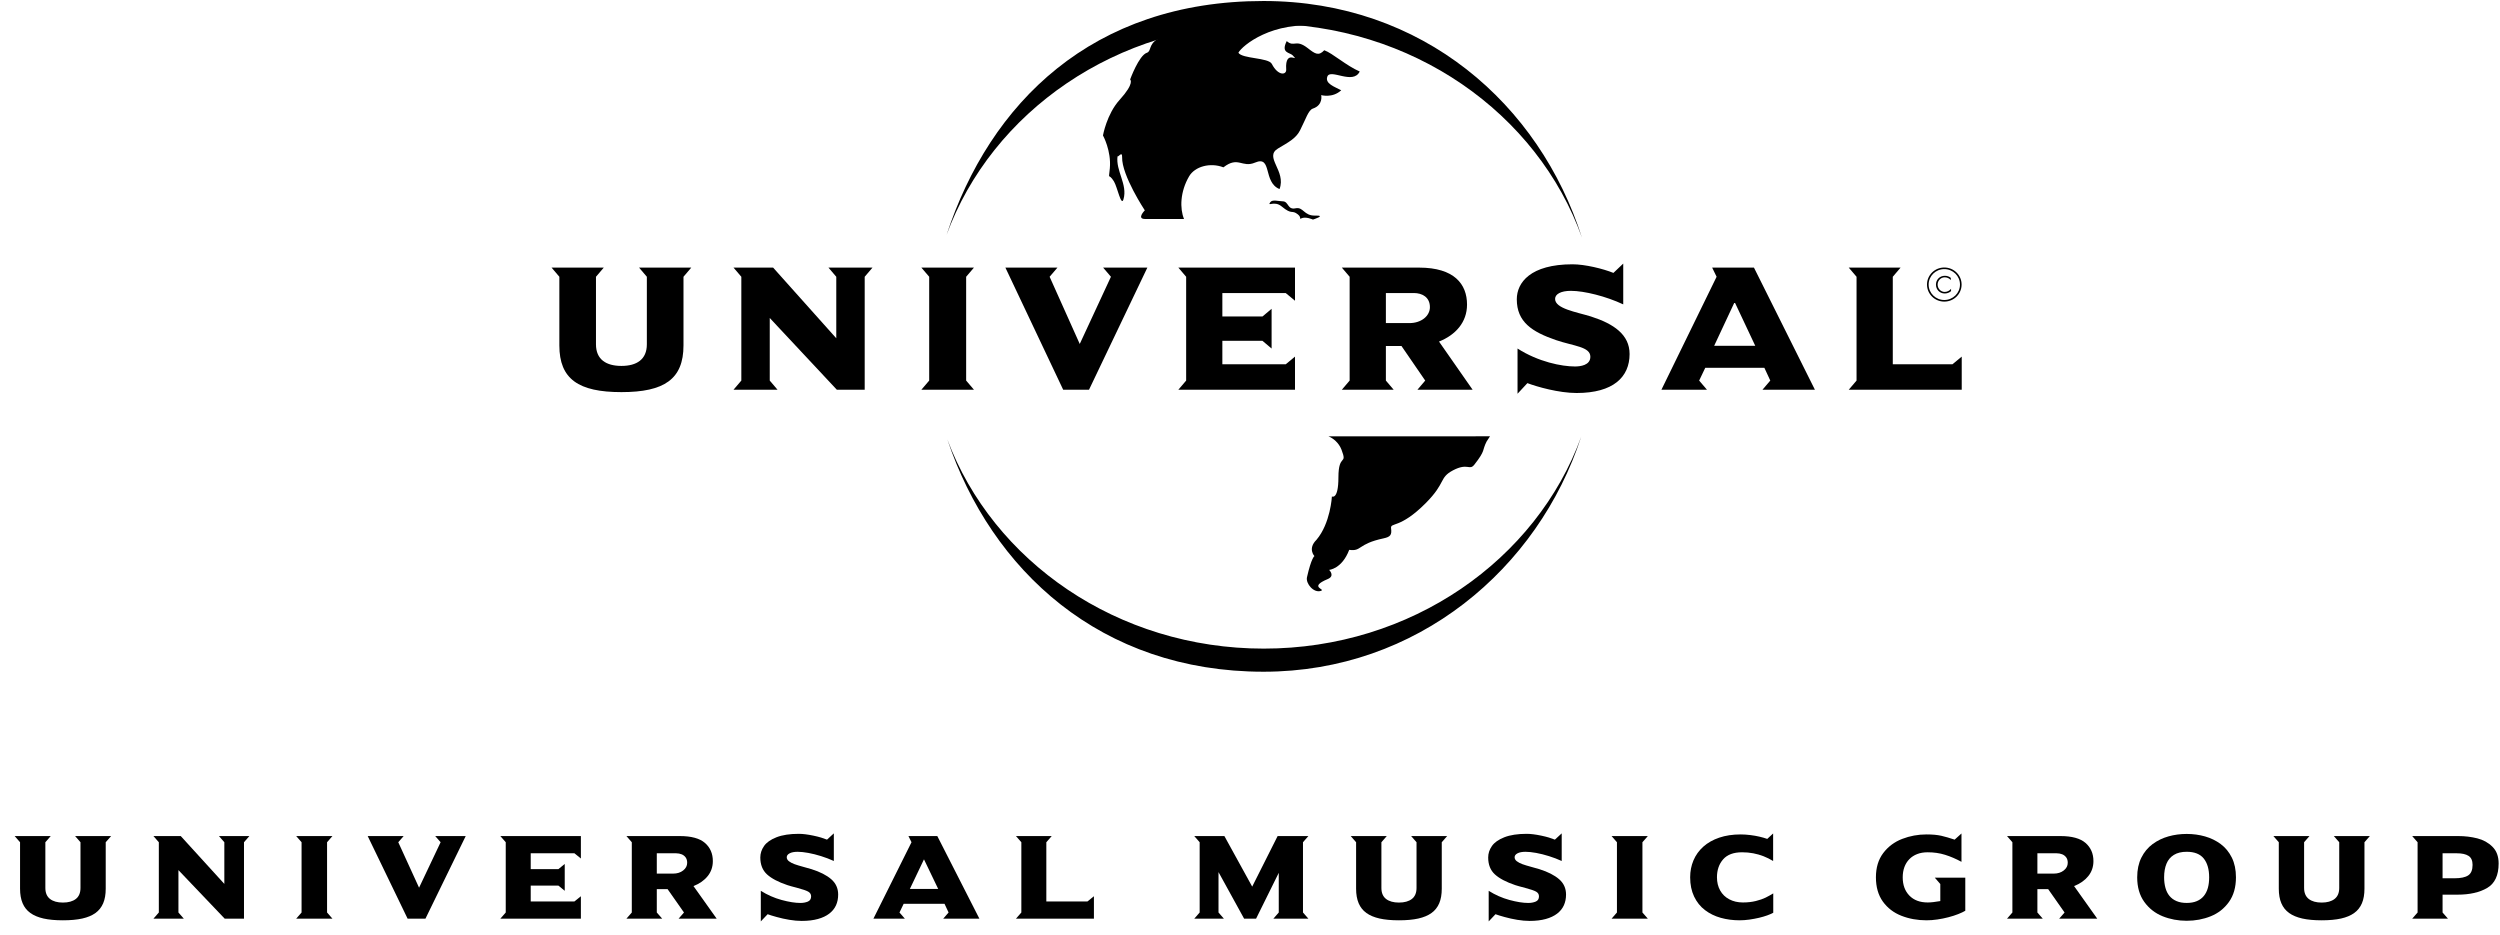 <svg width="139" height="52" viewBox="0 0 139 52" fill="none" xmlns="http://www.w3.org/2000/svg">
<path fill-rule="evenodd" clip-rule="evenodd" d="M87.918 24.274C85.522 31.627 78.788 37.348 70.252 37.348C61.2 37.348 55.115 31.704 52.672 24.434C55.213 31.207 62.13 36.063 70.265 36.063C78.463 36.063 85.425 31.13 87.918 24.274ZM52.631 13.054C55.038 5.721 60.733 0.056 70.252 0.056C79.099 0.056 85.6 5.798 87.957 13.215C85.498 6.303 78.504 1.315 70.265 1.315C62.087 1.315 55.14 6.225 52.631 13.054Z" fill="black"/>
<path fill-rule="evenodd" clip-rule="evenodd" d="M70.626 11.244C70.741 11.077 71.083 11.189 71.326 11.194C71.655 11.201 71.577 11.678 72.028 11.582C72.478 11.488 72.484 12.005 73.127 11.987C73.774 11.967 72.999 12.209 72.999 12.209C72.999 12.209 72.6 12.019 72.341 12.146C72.205 12.212 72.392 12.108 72.165 11.923C71.81 11.638 71.857 11.977 71.262 11.479C70.844 11.128 70.441 11.521 70.626 11.244ZM73.862 24.26C74.119 24.362 74.438 24.615 74.586 24.999C74.934 25.91 74.416 25.171 74.416 26.545C74.416 27.809 74.054 27.604 74.054 27.604C74.054 27.604 73.976 29.098 73.194 30.016C72.694 30.51 73.082 30.919 73.082 30.919C73.082 30.919 72.913 31.011 72.668 32.095C72.59 32.447 73.045 32.988 73.442 32.853C73.737 32.752 72.72 32.655 73.822 32.196C74.247 32.019 73.899 31.686 73.899 31.686C73.899 31.686 74.613 31.634 75.016 30.571C75.725 30.672 75.461 30.244 76.924 29.933C77.31 29.851 77.392 29.737 77.344 29.378C77.295 29.02 77.82 29.43 79.269 27.975C80.411 26.826 79.999 26.567 80.788 26.15C81.622 25.712 81.698 26.189 81.977 25.831C82.617 25.015 82.39 25.066 82.656 24.547L82.844 24.258L73.862 24.26ZM65.831 12.175C65.594 11.598 65.61 10.663 66.117 9.799C66.436 9.259 67.283 9.019 68.022 9.304C68.852 8.659 69.049 9.353 69.784 9.039C70.748 8.627 70.208 10.131 71.142 10.512C71.528 9.497 70.262 8.736 71.056 8.257C71.623 7.917 72.05 7.705 72.282 7.248C72.614 6.598 72.743 6.123 72.997 6.037C73.586 5.84 73.459 5.288 73.459 5.288C73.459 5.288 74.085 5.47 74.572 5.019C74.201 4.822 73.658 4.651 73.8 4.258C73.968 3.794 75.229 4.738 75.601 3.976C74.852 3.654 74.087 2.955 73.629 2.794C73.314 3.131 73.118 2.995 72.713 2.678C72.028 2.145 71.97 2.653 71.542 2.285C71.199 2.963 71.714 2.909 71.874 3.078C72.314 3.553 71.427 2.652 71.513 3.863C71.535 4.178 71.064 4.236 70.713 3.553C70.53 3.198 69.074 3.274 68.854 2.934C69.055 2.538 70.768 1.13 73.401 1.468C69.578 -0.012 64.412 1.606 64.36 2.168C63.846 2.486 64.023 2.849 63.766 2.934C63.322 3.08 62.835 4.42 62.835 4.42C62.835 4.42 63.112 4.603 62.248 5.556C61.536 6.341 61.325 7.531 61.325 7.531C61.325 7.531 61.796 8.379 61.707 9.357C61.64 10.102 61.608 9.55 61.937 10.09C62.128 10.406 62.338 11.511 62.465 11.08C62.709 10.258 62.022 9.498 62.136 8.68C62.161 8.782 62.4 8.357 62.39 8.742C62.364 9.751 63.652 11.696 63.652 11.696C63.652 11.696 63.171 12.176 63.672 12.176L65.831 12.175Z" fill="black"/>
<path d="M38.435 14.879H35.532L35.965 15.388V19.144C35.965 19.989 35.398 20.345 34.551 20.345C33.704 20.345 33.136 19.989 33.136 19.144V15.388L33.57 14.879H30.667L31.1 15.388V19.205C31.1 21.079 32.165 21.802 34.551 21.802C36.937 21.802 38.002 21.079 38.002 19.205V15.388L38.435 14.879Z" fill="black"/>
<path d="M48.511 14.879H46.062L46.497 15.388V18.808L42.985 14.879H40.783L41.218 15.388V21.16L40.783 21.669H43.231L42.798 21.16V17.68L46.528 21.669H48.077V15.388L48.511 14.879Z" fill="black"/>
<path d="M54.152 21.669L53.718 21.16V15.388L54.152 14.879H51.228L51.663 15.388V21.16L51.228 21.669H54.152Z" fill="black"/>
<path d="M63.793 14.879H61.334L61.768 15.388L60.034 19.125L58.359 15.388L58.794 14.879H55.9L59.113 21.669H60.549L63.793 14.879Z" fill="black"/>
<path d="M72.002 21.669V19.827L71.486 20.255H67.963V18.95H70.194L70.701 19.379V17.169L70.194 17.597H67.963V16.293H71.486L72.002 16.721V14.879H65.516L65.95 15.388V21.16L65.516 21.669H72.002Z" fill="black"/>
<path fill-rule="evenodd" clip-rule="evenodd" d="M81.877 21.669L80.009 18.991C80.927 18.624 81.567 17.922 81.567 16.935C81.567 15.804 80.865 14.879 78.902 14.879H74.606L75.04 15.388V21.16L74.606 21.669H77.488L77.055 21.16V19.236H77.921L79.242 21.16L78.809 21.669H81.877ZM79.503 17.078C79.503 17.566 79.027 17.964 78.365 17.964H77.055V16.293H78.614C79.067 16.293 79.503 16.519 79.503 17.078Z" fill="black"/>
<path d="M90.605 19.684C90.605 18.604 89.726 18.004 88.455 17.596C87.629 17.343 86.463 17.16 86.463 16.619C86.463 16.354 86.782 16.171 87.34 16.171C88.085 16.171 89.302 16.476 90.252 16.924V14.655L89.706 15.174C89.127 14.939 88.124 14.695 87.433 14.695C85.09 14.695 84.334 15.713 84.334 16.64C84.334 17.902 85.181 18.452 86.514 18.91C87.504 19.246 88.424 19.276 88.424 19.835C88.424 20.315 87.857 20.376 87.568 20.376C86.834 20.376 85.532 20.121 84.375 19.378V21.892L84.923 21.302C85.461 21.506 86.669 21.851 87.661 21.851C89.694 21.851 90.605 20.966 90.605 19.684Z" fill="black"/>
<path fill-rule="evenodd" clip-rule="evenodd" d="M100.909 21.669L97.52 14.879H95.196L95.443 15.388L92.375 21.669H94.907L94.473 21.16L94.813 20.448H98.098L98.428 21.16L97.993 21.669H100.909ZM97.592 19.226H95.308L96.446 16.793L97.592 19.226Z" fill="black"/>
<path d="M109.072 21.669V19.827L108.555 20.255H105.239V15.388L105.672 14.879H102.79L103.224 15.388V21.16L102.79 21.669H109.072Z" fill="black"/>
<path d="M107.232 15.821C107.232 16.297 107.622 16.68 108.102 16.68C108.585 16.68 108.975 16.297 108.975 15.821C108.975 15.346 108.585 14.962 108.102 14.962C107.622 14.962 107.232 15.346 107.232 15.821ZM107.141 15.821C107.141 15.298 107.571 14.873 108.102 14.873C108.635 14.873 109.065 15.298 109.065 15.821C109.065 16.345 108.635 16.77 108.102 16.77C107.571 16.77 107.141 16.345 107.141 15.821Z" fill="black"/>
<path fill-rule="evenodd" clip-rule="evenodd" d="M108.465 15.45C108.369 15.37 108.257 15.334 108.132 15.334C107.85 15.334 107.639 15.55 107.639 15.823C107.639 16.098 107.845 16.318 108.129 16.318C108.259 16.318 108.382 16.271 108.478 16.187V16.061C108.39 16.165 108.262 16.231 108.125 16.231C107.899 16.231 107.732 16.037 107.732 15.823C107.732 15.608 107.901 15.419 108.127 15.419C108.263 15.419 108.374 15.473 108.465 15.572L108.465 15.45Z" fill="black"/>
<path d="M6.178 46.485L5.878 46.828V49.41C5.878 49.73 5.831 50.002 5.736 50.224C5.64 50.446 5.498 50.626 5.307 50.763C5.117 50.901 4.873 51.003 4.576 51.07C4.279 51.136 3.919 51.169 3.497 51.169C3.076 51.169 2.718 51.136 2.422 51.07C2.126 51.003 1.882 50.901 1.689 50.763C1.497 50.626 1.353 50.445 1.258 50.222C1.163 49.999 1.115 49.729 1.115 49.41V46.828L0.815 46.485H2.821L2.522 46.828V49.37C2.522 49.643 2.608 49.847 2.781 49.982C2.954 50.116 3.192 50.183 3.497 50.183C3.801 50.183 4.04 50.117 4.214 49.984C4.388 49.85 4.475 49.646 4.475 49.37V46.828L4.176 46.486L6.178 46.485Z" fill="black"/>
<path d="M13.866 46.485L13.566 46.828V51.078H12.494L9.921 48.378V50.735L10.22 51.078H8.531L8.831 50.735V46.828L8.531 46.485H10.05L12.473 49.145V46.828L12.174 46.485H13.866Z" fill="black"/>
<path d="M18.484 51.078H16.468L16.767 50.735V46.828L16.468 46.485H18.484L18.185 46.828V50.735L18.484 51.078Z" fill="black"/>
<path d="M25.894 46.485L23.655 51.078H22.663L20.444 46.485H22.443L22.144 46.828L23.3 49.356L24.498 46.828L24.198 46.485H25.894Z" fill="black"/>
<path d="M32.297 51.078H27.819L28.119 50.735V46.828L27.819 46.485H32.297V47.733L31.939 47.443H29.508V48.325H31.047L31.399 48.035V49.528L31.047 49.239H29.508V50.12H31.939L32.297 49.831V51.078Z" fill="black"/>
<path d="M39.847 51.078H37.73L38.029 50.735L37.117 49.434H36.518V50.735L36.818 51.078H34.829L35.128 50.735V46.828L34.829 46.485H37.796C38.437 46.485 38.903 46.613 39.196 46.868C39.488 47.124 39.634 47.46 39.634 47.877C39.634 48.197 39.538 48.477 39.345 48.714C39.153 48.952 38.89 49.136 38.558 49.266L39.847 51.078ZM38.207 47.971C38.207 47.85 38.178 47.75 38.122 47.672C38.065 47.594 37.99 47.536 37.897 47.499C37.804 47.462 37.703 47.443 37.594 47.443H36.518V48.573H37.423C37.649 48.573 37.835 48.515 37.984 48.398C38.133 48.282 38.207 48.139 38.207 47.971Z" fill="black"/>
<path d="M46.602 49.737C46.602 49.959 46.562 50.158 46.482 50.335C46.401 50.512 46.277 50.666 46.109 50.796C45.941 50.926 45.73 51.026 45.475 51.096C45.221 51.167 44.92 51.203 44.572 51.203C44.361 51.203 44.133 51.182 43.891 51.142C43.648 51.102 43.414 51.05 43.188 50.987C42.961 50.925 42.792 50.872 42.681 50.83L42.301 51.23V49.529C42.664 49.757 43.048 49.927 43.456 50.038C43.863 50.149 44.213 50.204 44.506 50.204C44.656 50.204 44.793 50.179 44.915 50.129C45.037 50.078 45.098 49.981 45.098 49.837C45.098 49.723 45.044 49.636 44.937 49.575C44.831 49.515 44.634 49.447 44.347 49.372C44.06 49.297 43.871 49.244 43.778 49.212C43.272 49.042 42.894 48.843 42.646 48.616C42.398 48.388 42.273 48.075 42.273 47.676C42.273 47.45 42.343 47.237 42.481 47.039C42.619 46.841 42.85 46.678 43.174 46.551C43.498 46.425 43.911 46.361 44.415 46.361C44.531 46.361 44.655 46.37 44.788 46.387C44.92 46.403 45.066 46.429 45.226 46.462C45.386 46.496 45.528 46.531 45.651 46.568C45.774 46.606 45.884 46.644 45.982 46.684L46.361 46.335V47.871C46.136 47.768 45.9 47.678 45.653 47.601C45.406 47.523 45.168 47.464 44.941 47.422C44.713 47.381 44.516 47.36 44.349 47.36C44.16 47.36 44.013 47.388 43.905 47.444C43.797 47.5 43.743 47.573 43.743 47.663C43.743 47.748 43.783 47.822 43.865 47.885C43.946 47.947 44.05 48.002 44.176 48.048C44.303 48.094 44.468 48.144 44.671 48.199C44.874 48.254 45.023 48.296 45.118 48.325C45.594 48.475 45.96 48.662 46.217 48.885C46.473 49.108 46.602 49.392 46.602 49.737Z" fill="black"/>
<path d="M54.454 51.078H52.442L52.741 50.735L52.515 50.251H50.244L50.011 50.735L50.31 51.078H48.562L50.68 46.828L50.509 46.485H52.114L54.454 51.078ZM52.163 49.424L51.373 47.779L50.589 49.424H52.163Z" fill="black"/>
<path d="M60.822 51.078H56.487L56.787 50.735V46.828L56.487 46.485H58.476L58.176 46.828V50.12H60.464L60.822 49.831V51.078H60.822Z" fill="black"/>
<path d="M72.746 51.078H70.799L71.099 50.735V48.529L69.838 51.078H69.173L67.749 48.489V50.735L68.048 51.078H66.401L66.701 50.735V46.828L66.401 46.485H68.076L69.622 49.296L71.036 46.485H72.746L72.446 46.828V50.735L72.746 51.078Z" fill="black"/>
<path d="M80.462 46.485L80.162 46.828V49.41C80.162 49.73 80.115 50.002 80.02 50.224C79.925 50.446 79.782 50.626 79.591 50.763C79.401 50.901 79.157 51.003 78.86 51.07C78.563 51.136 78.203 51.169 77.781 51.169C77.361 51.169 77.002 51.136 76.707 51.07C76.41 51.003 76.166 50.901 75.973 50.763C75.781 50.626 75.637 50.445 75.542 50.222C75.447 49.999 75.399 49.729 75.399 49.41V46.828L75.1 46.485H77.105L76.806 46.828V49.37C76.806 49.643 76.892 49.847 77.065 49.982C77.238 50.116 77.477 50.183 77.781 50.183C78.085 50.183 78.324 50.117 78.498 49.984C78.672 49.85 78.759 49.646 78.759 49.37V46.828L78.46 46.486L80.462 46.485Z" fill="black"/>
<path d="M87.072 49.737C87.072 49.959 87.031 50.158 86.951 50.335C86.871 50.512 86.747 50.666 86.579 50.796C86.41 50.926 86.199 51.026 85.945 51.096C85.691 51.167 85.389 51.203 85.041 51.203C84.83 51.203 84.603 51.182 84.36 51.142C84.118 51.102 83.883 51.05 83.657 50.987C83.431 50.925 83.262 50.872 83.15 50.83L82.771 51.23V49.529C83.133 49.757 83.518 49.927 83.925 50.038C84.332 50.149 84.683 50.204 84.975 50.204C85.126 50.204 85.262 50.179 85.384 50.129C85.506 50.078 85.567 49.981 85.567 49.837C85.567 49.723 85.513 49.636 85.407 49.575C85.3 49.515 85.103 49.447 84.817 49.372C84.53 49.297 84.34 49.244 84.247 49.212C83.741 49.042 83.364 48.843 83.116 48.616C82.867 48.388 82.743 48.075 82.743 47.676C82.743 47.45 82.812 47.237 82.951 47.039C83.089 46.841 83.32 46.678 83.643 46.551C83.967 46.425 84.381 46.361 84.885 46.361C85.001 46.361 85.125 46.37 85.257 46.387C85.39 46.403 85.536 46.429 85.696 46.462C85.856 46.496 85.998 46.531 86.121 46.568C86.244 46.606 86.354 46.644 86.452 46.684L86.831 46.335V47.871C86.606 47.768 86.37 47.678 86.123 47.601C85.876 47.523 85.638 47.464 85.411 47.422C85.183 47.381 84.986 47.36 84.819 47.36C84.631 47.36 84.483 47.388 84.375 47.444C84.267 47.5 84.213 47.573 84.213 47.663C84.213 47.748 84.253 47.822 84.335 47.885C84.416 47.947 84.52 48.002 84.646 48.048C84.773 48.094 84.937 48.144 85.141 48.199C85.344 48.254 85.493 48.296 85.588 48.325C86.064 48.475 86.43 48.662 86.687 48.885C86.943 49.107 87.072 49.392 87.072 49.737Z" fill="black"/>
<path d="M91.619 51.078H89.603L89.902 50.735V46.828L89.603 46.485H91.619L91.319 46.828V50.735L91.619 51.078Z" fill="black"/>
<path d="M98.593 50.749C98.505 50.798 98.392 50.847 98.255 50.897C98.118 50.945 97.968 50.99 97.803 51.029C97.638 51.068 97.46 51.101 97.268 51.129C97.077 51.155 96.895 51.169 96.724 51.169C96.352 51.169 96.002 51.123 95.674 51.031C95.345 50.939 95.052 50.796 94.796 50.601C94.54 50.406 94.338 50.154 94.192 49.847C94.046 49.54 93.973 49.184 93.973 48.778C93.973 48.442 94.034 48.128 94.157 47.837C94.28 47.546 94.462 47.292 94.704 47.075C94.945 46.859 95.241 46.692 95.59 46.573C95.939 46.454 96.337 46.394 96.783 46.394C96.959 46.394 97.139 46.407 97.322 46.43C97.506 46.453 97.675 46.483 97.829 46.519C97.983 46.555 98.127 46.597 98.259 46.643L98.586 46.341V47.871C98.41 47.765 98.232 47.677 98.052 47.606C97.872 47.536 97.682 47.482 97.483 47.444C97.283 47.405 97.075 47.387 96.859 47.387C96.388 47.387 96.037 47.517 95.808 47.778C95.578 48.039 95.463 48.373 95.463 48.778C95.463 49.054 95.522 49.298 95.641 49.51C95.759 49.721 95.928 49.886 96.149 50.002C96.37 50.119 96.621 50.177 96.905 50.177C97.167 50.177 97.407 50.15 97.624 50.096C97.841 50.042 98.02 49.98 98.163 49.91C98.306 49.839 98.449 49.76 98.593 49.672L98.593 50.749Z" fill="black"/>
<path d="M107.881 49.152L107.574 48.798H109.27V50.638C109.17 50.698 109.039 50.76 108.876 50.824C108.714 50.888 108.532 50.947 108.33 50.999C108.128 51.052 107.924 51.093 107.717 51.123C107.51 51.154 107.308 51.169 107.111 51.169C106.612 51.169 106.147 51.085 105.718 50.917C105.289 50.749 104.945 50.485 104.687 50.127C104.43 49.768 104.301 49.319 104.301 48.778C104.301 48.238 104.437 47.789 104.708 47.43C104.98 47.072 105.331 46.809 105.762 46.643C106.192 46.477 106.642 46.394 107.111 46.394C107.445 46.394 107.721 46.42 107.94 46.47C108.158 46.521 108.404 46.592 108.678 46.684L109.058 46.341V47.918C108.753 47.752 108.451 47.622 108.149 47.528C107.847 47.433 107.524 47.387 107.18 47.387C106.962 47.387 106.767 47.419 106.596 47.486C106.424 47.552 106.278 47.647 106.159 47.77C106.039 47.893 105.948 48.039 105.885 48.209C105.823 48.378 105.791 48.568 105.791 48.779C105.791 49.202 105.915 49.541 106.162 49.795C106.409 50.05 106.749 50.177 107.181 50.177C107.357 50.177 107.59 50.151 107.881 50.1V49.152Z" fill="black"/>
<path d="M116.607 51.078H114.49L114.79 50.735L113.877 49.434H113.279V50.735L113.578 51.078H111.59L111.889 50.735V46.828L111.59 46.485H114.557C115.197 46.485 115.664 46.613 115.956 46.868C116.249 47.124 116.395 47.46 116.395 47.877C116.395 48.197 116.299 48.477 116.106 48.714C115.913 48.952 115.651 49.136 115.319 49.266L116.607 51.078ZM114.967 47.971C114.967 47.85 114.939 47.75 114.882 47.672C114.825 47.594 114.75 47.536 114.658 47.499C114.565 47.462 114.464 47.443 114.354 47.443H113.279V48.573H114.184C114.409 48.573 114.596 48.515 114.745 48.398C114.893 48.282 114.967 48.139 114.967 47.971Z" fill="black"/>
<path d="M124.319 48.778C124.319 49.329 124.189 49.786 123.929 50.149C123.669 50.512 123.332 50.777 122.918 50.944C122.503 51.111 122.057 51.195 121.579 51.195C121.103 51.195 120.657 51.111 120.24 50.943C119.823 50.774 119.484 50.508 119.222 50.145C118.959 49.78 118.828 49.324 118.828 48.778C118.828 48.359 118.905 47.995 119.06 47.685C119.214 47.376 119.423 47.124 119.686 46.93C119.95 46.736 120.243 46.594 120.566 46.503C120.888 46.412 121.226 46.367 121.579 46.367C121.937 46.367 122.277 46.413 122.599 46.505C122.922 46.597 123.213 46.739 123.471 46.93C123.73 47.122 123.936 47.373 124.09 47.683C124.243 47.994 124.319 48.358 124.319 48.778ZM122.829 48.778C122.829 48.331 122.728 47.984 122.528 47.733C122.327 47.484 122.011 47.359 121.579 47.359C121.293 47.359 121.057 47.416 120.868 47.532C120.681 47.647 120.543 47.811 120.456 48.023C120.369 48.235 120.325 48.486 120.325 48.778C120.325 48.988 120.349 49.182 120.397 49.359C120.444 49.536 120.52 49.688 120.623 49.813C120.726 49.938 120.857 50.035 121.017 50.102C121.176 50.17 121.363 50.203 121.579 50.203C121.797 50.203 121.986 50.17 122.145 50.102C122.304 50.035 122.434 49.938 122.535 49.813C122.636 49.688 122.71 49.539 122.758 49.367C122.805 49.196 122.829 49 122.829 48.778Z" fill="black"/>
<path d="M131.764 46.485L131.464 46.828V49.41C131.464 49.73 131.417 50.002 131.322 50.224C131.227 50.446 131.084 50.626 130.893 50.763C130.703 50.901 130.459 51.003 130.162 51.07C129.865 51.136 129.505 51.169 129.083 51.169C128.662 51.169 128.305 51.136 128.009 51.07C127.713 51.003 127.468 50.901 127.275 50.763C127.083 50.626 126.939 50.445 126.844 50.222C126.748 49.999 126.701 49.729 126.701 49.41V46.828L126.401 46.485H128.407L128.108 46.828V49.37C128.108 49.643 128.194 49.847 128.367 49.982C128.54 50.116 128.778 50.183 129.083 50.183C129.387 50.183 129.626 50.117 129.8 49.984C129.974 49.85 130.061 49.646 130.061 49.37V46.828L129.762 46.486L131.764 46.485Z" fill="black"/>
<path d="M138.924 48.008C138.924 48.667 138.712 49.121 138.288 49.37C137.864 49.619 137.313 49.743 136.636 49.743H135.807V50.735L136.106 51.078H134.118L134.418 50.735V46.828L134.118 46.485H136.678C137.051 46.485 137.406 46.528 137.74 46.613C138.074 46.698 138.355 46.854 138.582 47.081C138.81 47.307 138.924 47.616 138.924 48.008ZM137.475 48.089C137.475 47.849 137.4 47.681 137.25 47.586C137.101 47.491 136.885 47.443 136.604 47.443H135.807V48.832H136.479C136.82 48.832 137.072 48.778 137.233 48.671C137.394 48.563 137.475 48.369 137.475 48.089Z" fill="black"/>
</svg>
